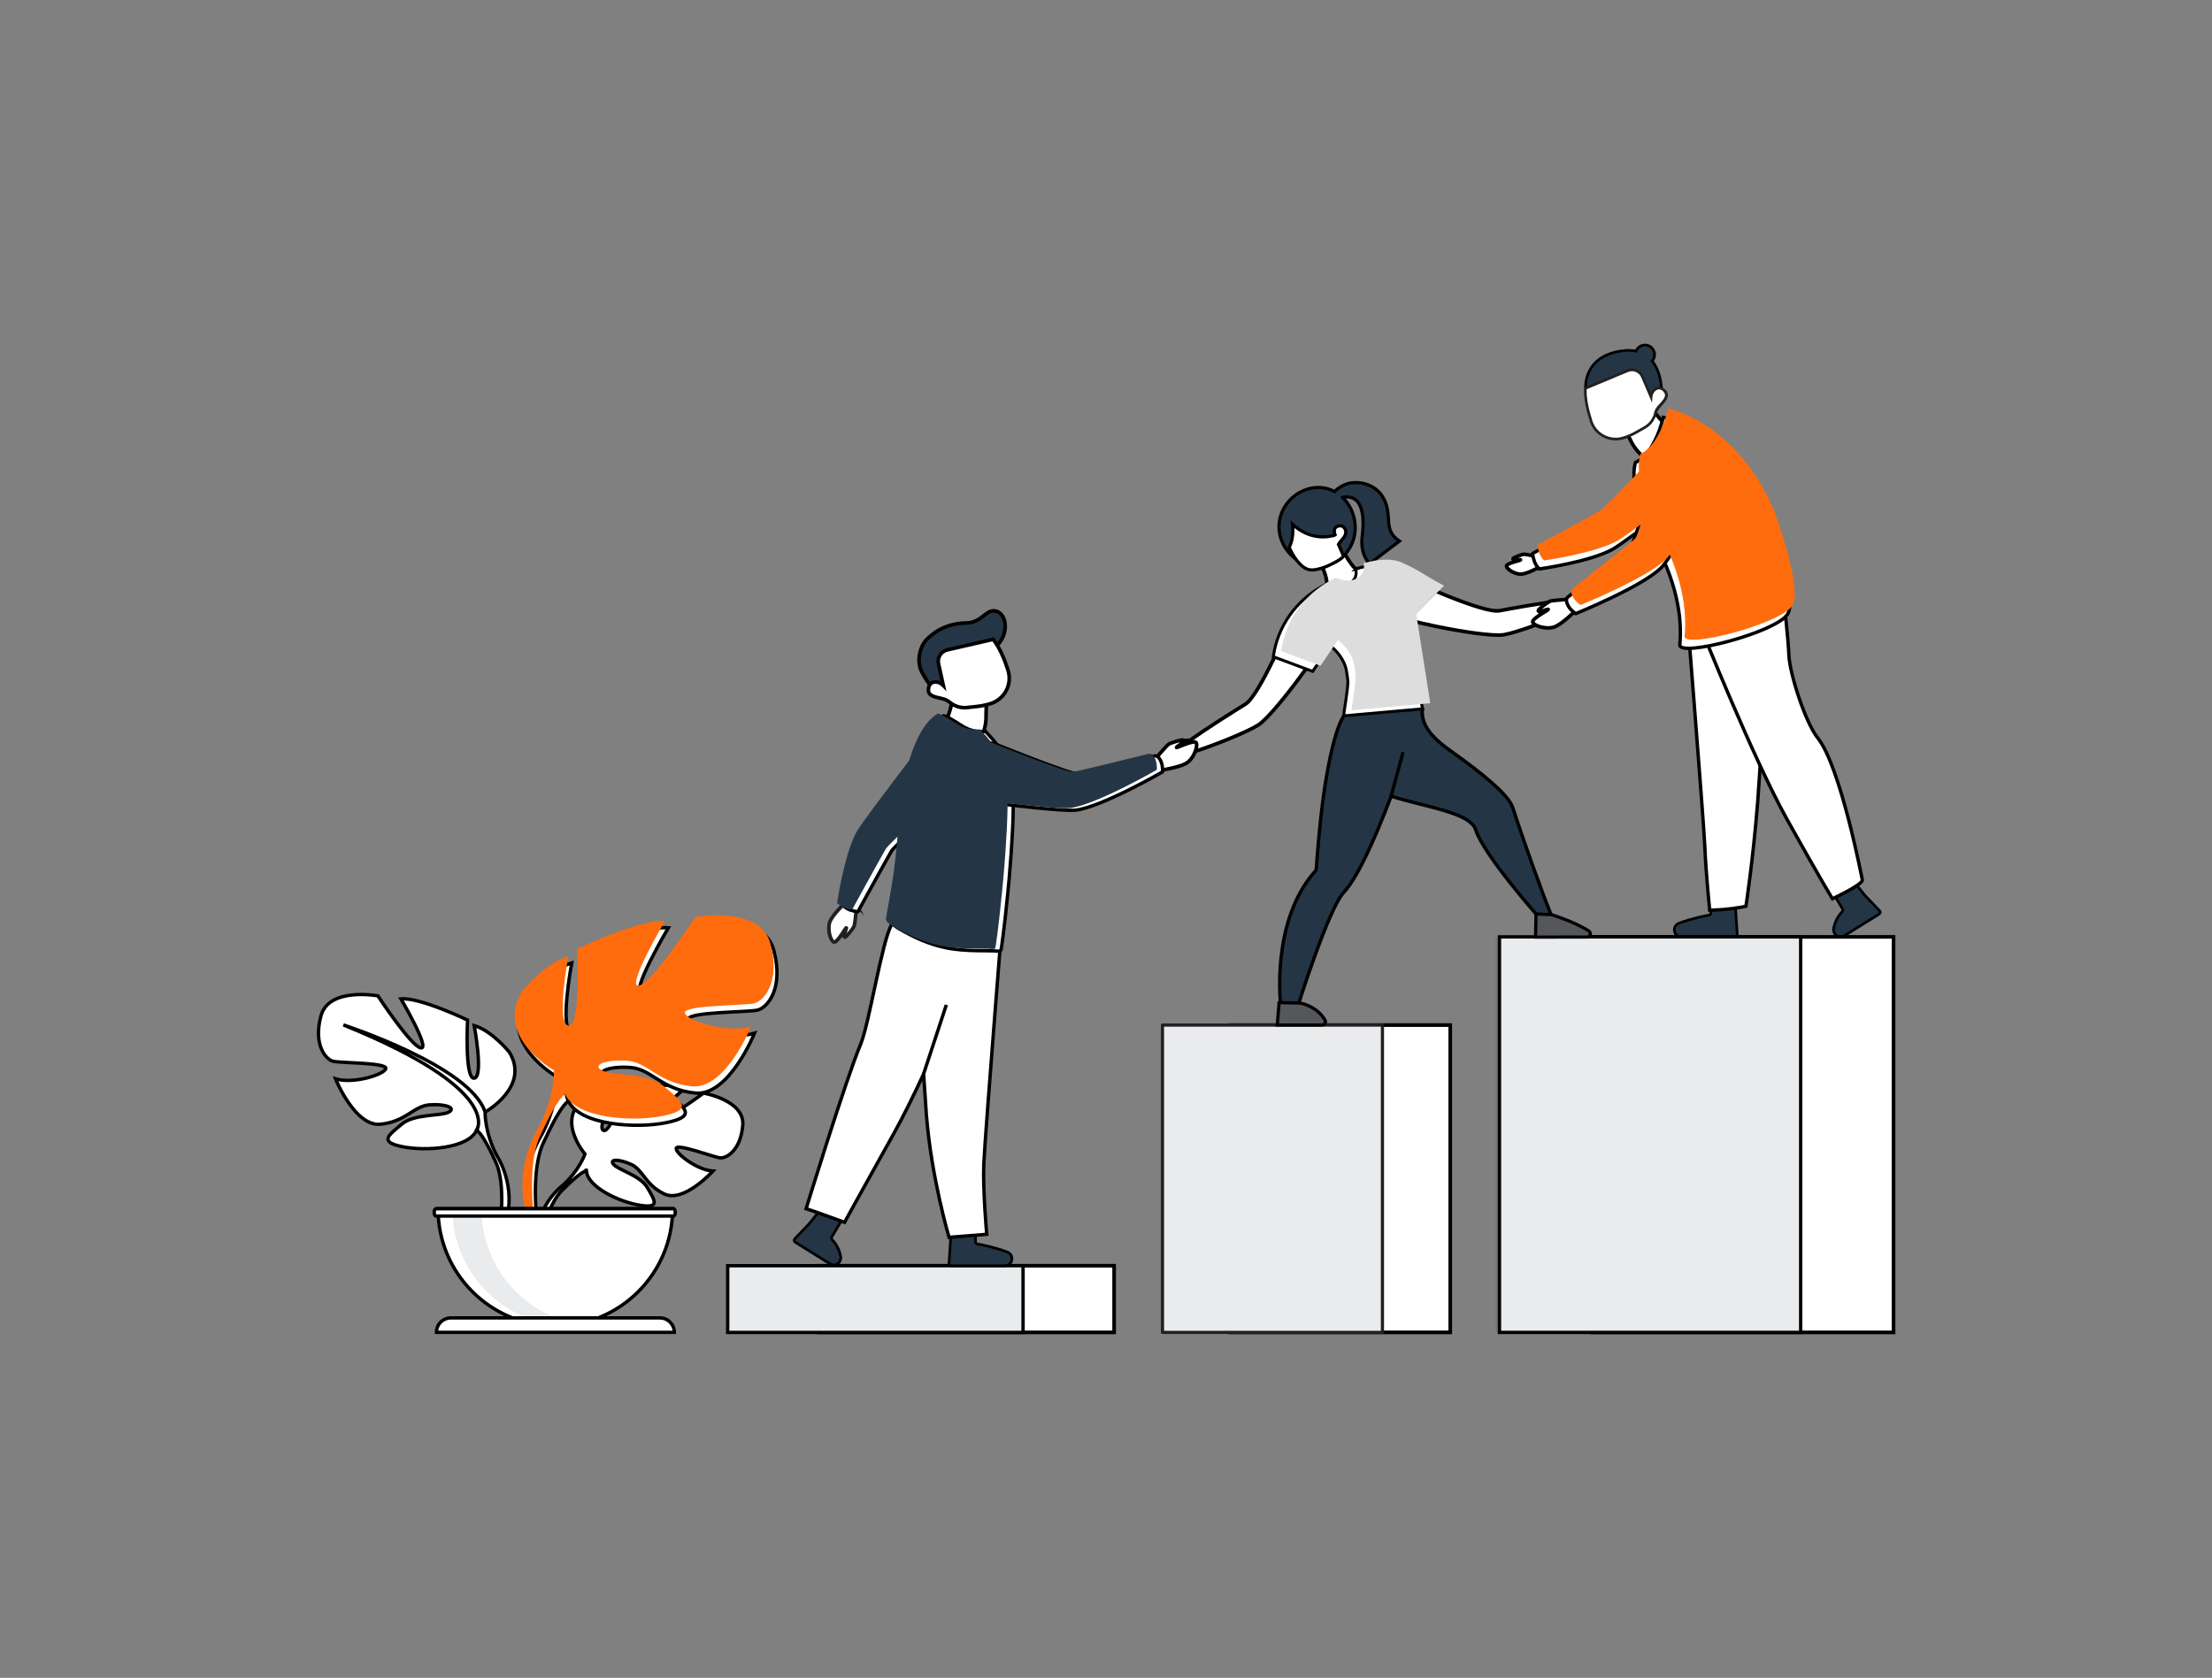 <?xml version="1.0" encoding="UTF-8"?><svg xmlns="http://www.w3.org/2000/svg" viewBox="0 0 688 522"><rect x="0" y="0" width="688" height="522" fill="#808080" stroke="none"/><defs><style>.cls-1{opacity:.1;}.cls-1,.cls-2,.cls-3,.cls-4,.cls-5,.cls-6,.cls-7{fill:#243645;}.cls-8,.cls-9,.cls-2{stroke-width:1.13px;}.cls-8,.cls-9,.cls-2,.cls-10,.cls-11,.cls-4,.cls-5,.cls-12,.cls-13,.cls-14,.cls-15,.cls-6,.cls-7,.cls-16{stroke-miterlimit:10;}.cls-8,.cls-9,.cls-10,.cls-13,.cls-17,.cls-15,.cls-16{fill:#fff;}.cls-8,.cls-17,.cls-16{stroke:#231f20;}.cls-9,.cls-2,.cls-10,.cls-11,.cls-4,.cls-18,.cls-5,.cls-12,.cls-13,.cls-14,.cls-15,.cls-6,.cls-7{stroke:#000;}.cls-19,.cls-20{fill:#ff6c0e;}.cls-21{fill:#ddddde;}.cls-22{fill:#2b478b;}.cls-3,.cls-20,.cls-23{mix-blend-mode:multiply;}.cls-10,.cls-4,.cls-17{stroke-width:.99px;}.cls-11{stroke-width:1px;}.cls-11,.cls-18,.cls-12,.cls-14{fill:#55575b;}.cls-18,.cls-5,.cls-12,.cls-15{stroke-width:1.05px;}.cls-18,.cls-17{stroke-linecap:round;stroke-linejoin:round;}.cls-13{stroke-width:.91px;}.cls-14{stroke-width:.99px;}.cls-6,.cls-16{stroke-width:.83px;}.cls-7{stroke-width:.84px;}.cls-24{isolation:isolate;}</style></defs><g class="cls-24"><g id="Layer_1"><g><path class="cls-6" d="m539.75,291.48h-16.79c-2.44,0-3.04-3.37-.76-4.24,3.92-1.48,8.01-2.29,9.41-2.55.29-.05.5-.31.5-.6l-.06-4.78c0-.23.13-.44.33-.55l6.13-3.1c.39-.2.85.07.88.5l.96,14.68c.02.35-.26.65-.61.65Z"/><path id="Shoes-4" class="cls-7" d="m584.51,284.36l-10.9,6.79c-1.64,1.02-3.66-.48-3.27-2.42.55-2.72,2-4.46,2.67-5.15.2-.21.24-.53.09-.78l-2.8-4.75c-.16-.26-1.03-5.41-.81-5.61l5.46.77c.26-.23.65-.19.86.08l4.26,5.32s.02.03.04.04l4.52,4.73c.28.29.22.78-.12.99Z"/><path class="cls-9" d="m520.97,133.97s-2.07,8.1-9.4,8.68c0,0-2.88-2.57-4.05-4.93-.14-.29-.28-.57-.42-.84-1.32-2.65-2.14-4.1-2.14-4.1,0,0,0,0,0,0,.22-.25,7.56-8.44,7.71-8.13,3.33,7.29,8.29,9.32,8.29,9.32Z"/><rect class="cls-9" x="254.66" y="393.79" width="91.87" height="20.74"/><rect class="cls-15" x="226.33" y="393.79" width="91.87" height="20.75"/><path id="Shoes-4-2" class="cls-7" d="m247.17,385.45l4.52-4.73s.02-.03.04-.04l4.26-5.32c.22-.27.6-.3.86-.08l5.46-.77c.23.2-.65,5.34-.81,5.61l-2.8,4.75c-.15.25-.11.57.09.78.67.69,2.12,2.43,2.67,5.15.39,1.94-1.63,3.45-3.27,2.42l-10.9-6.79c-.34-.21-.4-.7-.12-.99Z"/><path class="cls-6" d="m295.17,393.14l.96-14.68c.03-.43.49-.7.88-.5l6.13,3.1c.21.1.34.32.33.55l-.06,4.78c0,.3.21.55.5.6,1.4.25,5.49,1.06,9.41,2.55,2.28.86,1.67,4.24-.76,4.24h-16.79c-.35,0-.63-.3-.61-.65Z"/><rect class="cls-9" x="382.67" y="318.91" width="68.41" height="95.61" transform="translate(833.74 733.44) rotate(180)"/><rect class="cls-17" x="361.58" y="318.91" width="68.41" height="95.61" transform="translate(791.56 733.44) rotate(180)"/><path class="cls-15" d="m218.82,340.09s-12.79,9.51-15.29,8.94c-2.49-.58,9.35-10.27,9.35-10.27-4.46-2.14-18.31-.8-18.31-.8,0,0-4.61,14.88-6.89,13.71-2.28-1.17,4.76-12.97,4.76-12.97-4.96-.3-11.05,3.39-11.05,3.39-8.33,6.58.55,16.94.55,16.94,0,0-1.71,5.12-6.97,9.79,0,0-7.52,5.56-8.04,15.49l1.36.12s2.16-9.25,6.09-13.63c.15-.16.38-.39.65-.66.64-.59,1.09-1.04,1.39-1.37,1.96-1.88,4.66-4.27,5.96-4.51,0,0-.07-.24-.06-.65.02.21.04.43.06.65.45,5.24,10.61,9.81,16.86,10.75,6.25.94,4.32-1.63,2.16-5.44-2.15-3.81-8.97-5.51-10.52-7.27-1.56-1.75,1.66-1.76,5.43-.04,3.77,1.72,4.28,6.31,10.32,9.2,6.04,2.89,15.13-7.13,15.13-7.13-4.81-.24-11.69-5.47-11.44-7.07.25-1.6,11.67,2.76,13.62,2.97,1.95.21,6.4-2.22,7.08-10.09.69-7.87-12.21-10.06-12.21-10.06Z"/><g><path class="cls-15" d="m150.88,346s14.13-7.91,7.54-18.65c0,0-5.27-6.59-10.93-8.29,0,0,3.01,16.01,0,16.39-3.01.38-2.07-18.09-2.07-18.09,0,0-14.88-7.16-20.72-6.59,0,0,9.23,15.64,6.22,15.26-3.01-.38-13.38-16.2-13.38-16.2,0,0-15.26-2.83-17.71,6.22-2.45,9.04,1.51,13.56,3.77,14.13,2.26.57,16.77.38,16.39,2.26-.38,1.88-10.17,4.9-15.64,3.2,0,0,6.03,14.88,13.94,14.13,7.91-.75,10.36-5.65,15.26-6.03,4.9-.38,8.48.94,6.03,2.26-2.45,1.32-10.74.43-14.69,3.8-3.96,3.36-7.16,5.44.19,6.94,7.35,1.51,20.53.57,23.17-5.09l2.64-5.65Z"/><path class="cls-15" d="m154.65,359.75c-3.96-7.35-3.77-13.75-3.77-13.75-4.52-14.32-44.08-27.13-44.08-27.13,50.3,20.35,41.45,32.78,41.45,32.78,1.36.79,3.39,4.56,4.8,7.45.2.49.52,1.17.99,2.1h0c.19.42.34.76.45,1,2.59,6.48,1.22,17.67,1.22,17.67l1.57.42c3.48-11.28-2.62-20.54-2.62-20.54Z"/></g><g><path class="cls-15" d="m173.36,335.09s-18.63-10.43-9.93-24.59c0,0,6.95-8.69,14.4-10.93,0,0-3.97,21.11,0,21.61,3.97.5,2.73-23.84,2.73-23.84,0,0,19.62-9.44,27.32-8.69,0,0-12.17,20.61-8.2,20.12,3.97-.5,17.63-21.36,17.63-21.36,0,0,20.12-3.73,23.34,8.2,3.23,11.92-1.99,17.88-4.97,18.63-2.98.75-22.1.5-21.61,2.98s13.41,6.46,20.61,4.22c0,0-7.95,19.62-18.38,18.63-10.43-.99-13.66-7.45-20.12-7.95-6.46-.5-11.18,1.24-7.95,2.98,3.23,1.74,14.16.57,19.37,5,5.21,4.43,9.44,7.17-.25,9.15-9.68,1.99-27.07.75-30.55-6.71l-3.48-7.45Z"/><path class="cls-15" d="m231.47,299.33s-52.15,16.89-58.11,35.76c0,0,.25,8.44-4.97,18.13,0,0-8.04,12.21-3.46,27.08l2.07-.56s-1.81-14.75,1.61-23.29c.14-.31.34-.77.59-1.32h0c.62-1.22,1.04-2.12,1.31-2.77,1.86-3.81,4.54-8.78,6.33-9.83,0,0-11.67-16.39,54.63-43.21Z"/></g><g class="cls-23"><path class="cls-19" d="m172.31,333s-18.63-10.43-9.93-24.59c0,0,6.95-8.69,14.4-10.93,0,0-3.97,21.11,0,21.61,3.97.5,2.73-23.84,2.73-23.84,0,0,19.62-9.44,27.32-8.69,0,0-12.17,20.61-8.2,20.12,3.97-.5,17.63-21.36,17.63-21.36,0,0,20.12-3.73,23.34,8.2,3.23,11.92-1.99,17.88-4.97,18.63-2.98.75-22.1.5-21.61,2.98s13.41,6.46,20.61,4.22c0,0-7.95,19.62-18.38,18.63-10.43-.99-13.66-7.45-20.12-7.95s-11.18,1.24-7.95,2.98c3.23,1.74,14.16.57,19.37,5,5.21,4.43,9.44,7.17-.25,9.15-9.68,1.99-27.07.75-30.55-6.71l-3.48-7.45Z"/><path class="cls-19" d="m230.42,297.23s-52.15,16.89-58.11,35.76c0,0,.25,8.44-4.97,18.13,0,0-8.04,12.21-3.46,27.08l2.07-.56s-1.81-14.75,1.61-23.29c.14-.31.34-.77.59-1.32h0c.62-1.22,1.04-2.12,1.31-2.77,1.86-3.81,4.54-8.78,6.33-9.83,0,0-11.67-16.39,54.63-43.21Z"/></g><path class="cls-15" d="m172.73,412.53c20.15,0,36.48-16.33,36.48-36.48h-72.97c0,20.15,16.33,36.48,36.48,36.48Z"/><path class="cls-1" d="m181.71,412.25c-1.48.19-3,.28-4.53.28-20.15,0-36.48-16.34-36.48-36.48h9.06c0,18.62,13.94,33.97,31.95,36.21Z"/><path class="cls-15" d="m205.22,410.02h-64.97c-2.49,0-4.5,2.02-4.5,4.5h73.98c0-2.49-2.02-4.5-4.5-4.5Z"/><path class="cls-15" d="m209.48,376.05h-73.88c-.31,0-.56.51-.56,1.14s.25,1.14.56,1.14h73.88c.31,0,.56-.51.56-1.14s-.25-1.14-.56-1.14Z"/><g><path class="cls-9" d="m491.01,183.93c-1.06-.16-4.24,2.79-4.24,2.79h0c-6.8.79-16.75,2.59-20.33,3.28-2.54.49-9.37-1.84-16.04-4.51-7.93-3.18-15.64-6.85-15.64-6.85-4.4-.22-9.4,7.81-.47,12.91,1.36.78,6.48,2.11,12.38,3.32h0c8.13,1.68,17.74,3.13,21.01,2.62,3.8-.59,14.55-4.53,20.95-7.54h0s0,0,.02,0c.02-.01.05-.02.07-.03.38-.18,1.95-.88,2.99-.82,1.2.07,3.87-2.12,3.95-2.71.08-.59-3.58-2.3-4.64-2.46Z"/><path class="cls-22" d="m482.71,285.09l-3.75.76s-17.15-19.26-19.79-27.37c-1.42-4.33-10.47-6.2-19.93-8.65-8.23-2.13-16.78-4.69-20.85-9.7-8.77-10.75,5.51-23.96,5.51-23.96,0,0,15.18,9.02,28.27,18.34,9.15,6.51,17.29,13.17,18.51,17,2.98,9.31,9.29,26.99,12.03,33.58Z"/><path class="cls-22" d="m440.42,226.51s-1.04,3.29-2.74,8.23c-2.14,6.25-5.34,15.15-8.81,23.4-.76,1.81-1.54,3.6-2.32,5.31-2.88,6.35-5.83,11.8-8.43,14.56-4.67,4.97-16.01,36.95-16.01,36.95l-2.83-.78s-3.94-27.3,10.02-42.84c.15-.17.27-.36.28-.58,0,0,0,0,0,0,.19-2.3.85-12.6,2.3-23.04.36-2.56.76-5.13,1.21-7.59.03-.16.06-.31.09-.47,2.12-11.37,4.16-16.43,6.78-18.98l19.3,5.49,1.14.33Z"/><path class="cls-5" d="m470.46,251.16c-1.23-3.83-9.36-10.49-18.51-17-3.88-2.76-10.31-7.33-9.53-13.63-5.78-2.03-4.96-.03-3.92.33l1.75-5.04c-8.99-5.88-16.57,0-16.57,0,0,0-1.9,1.76-3.89,4.53h-.02c-2.63,2.54-4.66,7.6-6.78,18.97-.03.16-.06.31-.09.47-.45,2.46-.85,5.03-1.21,7.59-1.45,10.44-2.11,20.74-2.3,23.04,0,0,0,0,0,0-.02.22-.13.41-.28.58-13.96,15.54-10.77,41.64-10.77,41.64l5.6-.46s9.32-29.53,13.99-34.51c2.6-2.77,5.55-8.21,8.43-14.56.78-1.72,1.56-3.5,2.32-5.31,1.4-3.33,2.75-6.76,4.01-10.08,2.08.64,4.23,1.22,6.36,1.77,9.46,2.45,18.51,4.32,19.93,8.65,2.65,8.11,19.79,27.37,19.79,27.37l3.75-.76c-2.74-6.59-9.05-24.27-12.03-33.58Z"/><path class="cls-9" d="m403.12,189.37s-3.23,7.9-6.95,15.59c-3.13,6.47-6.61,12.78-8.82,14.13-3.11,1.9-11.68,7.26-17.24,11.26,0,0-4.34-.03-5.01.8-.67.83-2.23,4.56-1.78,4.94.45.38,3.9.2,4.74-.66.73-.75,2.36-1.29,2.76-1.41.03,0,.05-.02.08-.02.01,0,.02,0,.02,0h0c6.76-2.08,17.36-6.41,20.57-8.53,2.76-1.82,8.89-9.37,13.77-16.08h0c3.54-4.87,6.43-9.3,6.91-10.79,3.16-9.78-5.94-12.36-9.04-9.23Z"/><path class="cls-9" d="m421.03,182.87c-3.68,1.74-8.57-.76-8.54-.79.32-.32.2-1.26-.08-2.5-.29-1.29-.97-3.05-2.24-5.16-.26-.45-.53-.89-.84-1.37l.42-.16,7.15-2.87s1.16,2.08,2.37,3.97c1.03,1.58,2.1,3,2.58,2.95.03-.03,4.76,3.24-.82,5.92Z"/></g><path class="cls-9" d="m358.94,236.61s3.75-4.54,4.56-5.08c.81-.54,4.35-1.48,4.55-1.29.2.19.21.46-.23.85-.44.39-2.11,1.36-1.87,1.47.24.11,5.29-2.4,6.02-1.56.73.85-.41,4.34-2.36,6.01-1.95,1.67-7.76,2.39-8.12,2.62-3.1,1.98-2.54-3.03-2.54-3.03Z"/><path class="cls-9" d="m292.94,226.12s5.39,6.39,12.24,3.72c0,0,1.48-3.57,1.5-6.2,0-.32,0-.64.01-.94.04-2.96.14-4.62.14-4.62,0,0,0,0,0,0-.31-.13-10.48-4.31-10.48-3.96.17,8.01-3.41,12-3.41,12Z"/><path class="cls-15" d="m299.47,285.34l-20.39-5.78s1.16,3.17-1.79,8.18c-2.96,5.03-6.94,30.73-9.59,37.09-4.81,11.55-16.97,51.21-16.97,51.21,1.6.45,11.95,4.25,11.95,4.25,0,0,3.69-6.79,15.31-27.61,2.85-5.1,6.06-11.61,9.28-18.53.28,4.41.56,8.49.81,11.91.02.32.05.64.07.96,1.56,19.5,7.03,37.93,7.03,37.93,6.93-.53,11.72-.93,11.72-.93,0,0-1.23-13.76-.91-21.83.19-4.65,2.07-29.19,3.64-49.16,1.15-14.71,2.13-26.94,2.13-26.94l-12.29-.76Z"/><path class="cls-8" d="m266.45,281.75s-.46,5.53-.79,6.38c-.34.85-2.57,3.48-2.83,3.45s-.41-.25-.28-.78c.13-.54.9-2.19.66-2.15-.24.04-2.8,4.71-3.82,4.45-1.02-.26-2.01-3.58-1.41-5.92.61-2.34,4.72-6.02,4.88-6.4,1.33-3.2,3.6.98,3.6.98Z"/><path class="cls-15" d="m264.56,283.15c1.96.63,2.27.49,2.27.49,0,0,9.52-17.33,10.49-18.92.96-1.59,20.22-19.44,20.22-19.44l-4.95-18.45s-21.9,28.35-24.26,32.42c-3.91,6.72-6.2,22.34-6.2,22.34,0,0,.9,1.07,2.43,1.56Z"/><path class="cls-15" d="m315.13,252.52c-.07,3.79-.29,8.05-.59,12.37-.02.26-.04.51-.05.77-.19,2.68-.4,5.37-.63,7.98-.09,1.05-.2,2.09-.3,3.11l-.02.14c0,.38-.05.8-.1,1.17-.97,9.81-1.98,17.56-2.16,17.68-.22.15-.48.22-.75.19-2.57-.32-10.25.26-16.53-1.11-5.3-1.12-9.87-3.24-14.71-6.1-.64-.38-2.11-1.39-1.99-2.14.12-.83.33-2.02.61-3.52.95-5.22,2.6-14.19,3.16-24.7.11-1.96.27-3.89.47-5.79.54-4.95,1.4-9.65,2.56-13.83,2.15-7.76,5.32-13.7,9.29-16.02.52-.29,3.31,1.49,5.88,3.13,2.37,1.52,4.86,1.94,7.29,1.73l2.13,2.36c2.58,3.01,5.34,7.01,6.09,12.69.06.42.11.87.15,1.34.21,2.32.26,5.25.2,8.53Z"/><path class="cls-15" d="m361.17,237.07c-.76-2.05-1.94-1.92-1.94-1.92,0,0-21.85,5.45-23.81,5.68-1.96.23-23.53-8.42-23.53-8.42,0,0-8.49-3.81-12.47-.33-3.46,3.02-3.61,6.85-2.8,10.07.96,3.83,4.21,6.66,8.13,7.16,8.8,1.12,26.36,3.23,30.04,2.72,8.19-1.14,26.75-11.85,26.75-11.85,0,0,.23-1.5-.36-3.11Z"/><g><path class="cls-15" d="m524.98,194.11s.9,11.22,1.96,24.72c1.44,18.33,3.17,40.84,3.34,45.1.3,7.41,1.48,19.25,1.48,19.25,0,0,5.65-.03,11.28-1.22,0,0,2.18-14.06,3.61-31.95.02-.29.04-.59.07-.88,1.33-18.21,3.41-56.57,3.41-56.57l-25.14,1.55Z"/><path class="cls-15" d="m529.09,195.44s16.21,40.65,26.88,59.75c10.66,19.1,13.99,24.43,13.99,24.43,0,0,8.74-4.07,9.3-5.73,0,0-6.71-35.25-13.85-44.24-4.03-5.08-8.77-20.32-9-25.66-.22-5.33-1.44-15.88-1.44-15.88l-25.88,7.33Z"/></g><g><path class="cls-9" d="m479.08,173.4s-4.4-1.01-5.14-.96c-.74.05-3.33,1.13-3.36,1.34-.03.21.09.38.54.41.45.03,1.92-.16,1.83.02-.09.18-4.34,1.01-4.38,1.87-.05.85,2.28,2.44,4.24,2.55,1.96.11,5.82-2.18,6.16-2.2,2.81-.25.13-3.03.13-3.03Z"/><path class="cls-15" d="m477.19,174.51c-.63-2.01-.48-2.33-.48-2.33,0,0,17.83-9.64,19.46-10.62,1.63-.98,20.06-20.58,20.06-20.58l18.87,5.19s-29.2,22.25-33.39,24.64c-6.92,3.96-22.93,6.2-22.93,6.2,0,0-1.09-.93-1.58-2.5Z"/></g><path class="cls-15" d="m555.92,191.19c-3.99,5.73-33.8,13.39-33.45,9.42.14-1.52.32-4.2,0-7.83-.07-.85-.18-1.75-.32-2.7-.76-5.21-2.56-11.92-6.57-19.68-.3-.58-.61-1.17-.94-1.76-1.65-3-3.06-6.18-4.13-9.29-2.07-5.97-2.9-11.68-1.86-15.41,0-.02.01-.03.02-.05,6.23-2.88,8.65-14.06,8.65-14.06,0,0,21.26,3.82,33.17,32.16,0,0,8.9,24.21,5.43,29.2Z"/><g><path class="cls-9" d="m488.96,186.4s-5.88.31-6.79.64c-.91.33-3.78,2.61-3.74,2.89.03.28.25.45.82.32.57-.12,2.35-.89,2.3-.63-.05.26-5.08,2.82-4.84,3.91.25,1.09,3.73,2.25,6.24,1.68,2.5-.57,6.54-4.81,6.94-4.97,3.44-1.31-.92-3.85-.92-3.85Z"/><path class="cls-15" d="m487.85,188.63c-1.18-1.9-.33-2.77-.33-2.77,0,0,18.17-14.23,19.59-15.66,1.42-1.44,8.02-24.32,8.02-24.32,0,0,2.27-9.26,7.59-10.28,4.62-.89,7.81,1.4,9.9,4.08,2.49,3.19,2.73,7.6.67,11.08-4.64,7.82-14,23.33-16.73,25.99-6.08,5.9-26.43,14.15-26.43,14.15,0,0-1.36-.76-2.28-2.25Z"/></g><rect class="cls-9" x="495.27" y="291.48" width="93.68" height="123.05"/><rect class="cls-15" x="466.38" y="291.48" width="93.68" height="123.05"/><g><path id="Hair-6" class="cls-2" d="m295.66,215.14c-2.62-2.21-5.28-2.22-6.42-2.1-.93-1.19-1.74-2.46-2.44-3.8-2.04-3.81-.43-8.53,1.56-10.43,2.01-1.92,5.6-4.87,12.35-5.01,4.54-.09,5.98-4.25,8.85-3.72,4.92.91,4.81,12.61-6.46,13.66-8.07.76-8.09,1.3-7.67,2.69,1.37,4.49,1.61,7.33.23,8.7Z"/><path class="cls-9" d="m288.78,214.25c.36-2.75,3.23-2.42,4.5-1.07.04.05.09.09.13.13l-1.5-6.8c-.43-1.94.79-3.87,2.73-4.32l14.25-3.28c2,2.47,3.54,6.22,4.62,9.57,1.43,4.4-1.05,9.11-5.48,10.45-.04.01-.08.02-.12.04-1.35.41-2.73.69-4.13.84l-3.07.33c-1.95.21-3.86-.44-5.36-1.69-.32-.26-.7-.52-1.18-.73-1.61-.72-4.62-.64-5.29-2.33-.12-.31-.17-.69-.11-1.14Z"/></g><line class="cls-12" x1="287.26" y1="334.15" x2="294.34" y2="312.63"/><path id="Shoes-3" class="cls-14" d="m482.5,284.55s7.06,2.13,11.67,5.09c.86.55.46,1.88-.55,1.88l-16.02.03.14-7.2,4.76.21Z"/><path class="cls-11" d="m398.63,311.95h-.8l-.56,6.96h13.82c.87,0,1.44-.81,1.06-1.49-2.51-4.45-7.7-5.35-7.7-5.35l-5.82-.12Z"/><g id="Group_23-2"><path id="Hair-4" class="cls-4" d="m417.57,154.73c7.06-1.19,6.68,7.49,6.1,12.3-.68,5.64,2.32,8.33,2.32,8.33l9.28-7c-5.37-3.67-1.99-7.72-4.87-13.21-2.58-4.92-8.4-5.68-11.57-4.56-1.36.47-2.6,1.23-3.64,2.24-.03.03-.06.07-.09.1-2.51-1.35-5.5-1.69-8.53-.73-6.24,1.96-10.29,8.65-8.23,15.18,2.06,6.53,8.78,10.24,15.02,8.27s9.62-8.85,7.57-15.38c-.64-2.1-1.79-4-3.36-5.54Z"/><g id="Face_color-3"><path id="Face-3" class="cls-10" d="m417.87,172.97s-.63-1.49-1.57-3.61c.86-1.47,2.75-2.62,2.17-4.47-.2-.64-.93-1.63-2.31-1.2-1.86.58-.89,2.73-.89,2.73-.19.16-.44.23-.69.22-1.86.5-7.22,1.34-12.57-3.51.22,2.13.17,4.89-1.04,7.18,1.19,2.58,3.29,6.09,5.98,6.87,1.43.41,3.61-.17,5.41-.85,0,0,4.96-2.1,5.52-3.35Z"/></g></g><g id="T-shirt_color"><path id="T-Shirt" class="cls-13" d="m421.85,176.95c3.56-1.07,8.58-1.86,12.29.07,6.28,2.93,5.5,3.17,12.55,6.94l-8.65,8.79,4.38,27.78-24.49,2.18c.13-2.02,1.32-7.97,1.3-10.71,0-.58-.35-2.66-.44-3.24-.57-3.63-3.41-6.69-5.11-7.87l-5.4,7.99-12.25-4.57c.01-.08.02-.16.04-.25,1.36-9.16,6.97-17.14,15.09-21.6.84-.46.96-.56,1.49-.76l.38-.23s3.71,1.98,6.68.14c2.97-1.84,1.92-4.6,1.92-4.6l.23-.07Z"/></g><g id="T-shirt_color-2" class="cls-23"><path id="T-Shirt-2" class="cls-21" d="m424.29,175.21c3.56-1.07,8.58-1.86,12.29.07,6.28,2.93,5.5,3.17,12.55,6.94l-8.65,8.79,4.38,27.78-24.49,2.18c.13-2.02,1.32-7.97,1.3-10.71,0-.58-.35-2.66-.44-3.24-.57-3.63-3.41-6.69-5.11-7.87l-5.4,7.99-12.25-4.57c.01-.08.02-.16.04-.25,1.36-9.16,6.97-17.14,15.09-21.6.84-.46.96-.56,1.49-.76l.38-.23s3.71,1.98,6.68.14c2.97-1.84,1.92-4.6,1.92-4.6l.23-.07Z"/></g><line class="cls-18" x1="432.67" y1="247.71" x2="436.29" y2="234.39"/><g><path class="cls-6" d="m504.48,109.16c1.67-.23,3.12-.18,4.37.09.33-.84,1.03-1.52,1.96-1.79,1.59-.46,3.25.46,3.71,2.05.29,1.02.02,2.07-.64,2.81,2.14,2.66,2.73,6.27,2.88,8.26-1.59.99-2.77,2.57-3.35,4.47h0s-2.62.03-2.62.03l-2.53-8.8-15.08,4.55s-.94-9.99,11.3-11.67Z"/><g id="Face_color-2"><path id="Face-2" class="cls-16" d="m505.24,136.13s-.07.03-.11.04c-4.26,1.45-8.9-.87-10.26-5.16-1.04-3.26-1.95-7.1-1.77-10.19l13.13-5.48c1.79-.75,3.84.09,4.61,1.87l2.68,6.27c.09-1.84,2.26-3.96,4.18-1.91,1.93,2.06-1.28,4.04-2.3,5.79-.26.44-.42.85-.52,1.24-.48,1.84-1.63,3.44-3.28,4.38l-2.61,1.48c-1.19.68-2.44,1.24-3.74,1.68Z"/></g><g id="Face_color-2-2"><path id="Face-2-2" class="cls-16" d="m514.86,128.58c.1-.39.27-.81.52-1.24,1.03-1.76,4.23-3.73,2.3-5.79"/></g></g><rect class="cls-1" x="361.42" y="319.05" width="68.41" height="95.61" transform="translate(791.25 733.71) rotate(180)"/><rect class="cls-1" x="226.3" y="393.76" width="91.99" height="20.9" transform="translate(544.59 808.42) rotate(180)"/><path class="cls-20" d="m552.01,159.33c-11.91-28.34-33.17-32.16-33.17-32.16,0,0-2.41,11.18-8.65,14.06,0,.02-.01.03-.02.05-.42,1.52-.53,3.38-.38,5.44-5.21,5.46-11.21,11.66-12.11,12.19-1.63.98-19.46,10.62-19.46,10.62,0,0-.15.32.48,2.33.49,1.58,1.58,2.5,1.58,2.5,0,0,16.02-2.24,22.93-6.2,1.08-.62,3.81-2.55,7.27-5.07-.83,2.37-1.51,4.09-1.87,4.45-1.42,1.44-19.59,15.66-19.59,15.66,0,0-.85.87.33,2.77.93,1.5,2.28,2.25,2.28,2.25,0,0,20.35-8.25,26.43-14.15.34-.33.78-.85,1.29-1.53,2.46,5.74,3.7,10.77,4.3,14.87.14.95.24,1.85.32,2.7.32,3.63.14,6.31,0,7.83-.35,3.97,29.46-3.69,33.45-9.42,3.47-4.99-5.43-29.2-5.43-29.2Z"/><path class="cls-3" d="m359.41,236.38c-.76-2.05-1.94-1.92-1.94-1.92,0,0-21.85,5.45-23.81,5.68-1.96.23-23.53-8.42-23.53-8.42,0,0-.68-.31-1.75-.67-.48-.63-.96-1.23-1.45-1.78l-2.13-2.36c-2.43.21-4.92-.21-7.29-1.73-2.56-1.65-5.36-3.42-5.88-3.13-3.73,2.18-6.75,7.55-8.88,14.61-6.5,8.52-14.79,19.49-16.19,21.91-3.91,6.72-6.2,22.34-6.2,22.34,0,0,.9,1.07,2.43,1.56,1.96.63,2.27.49,2.27.49,0,0,9.52-17.33,10.49-18.92.24-.4,1.64-1.82,3.59-3.73-.67,9.37-2.12,17.31-3,22.09-.27,1.5-.49,2.69-.61,3.52-.12.75,1.34,1.76,1.99,2.14,4.84,2.86,9.4,4.98,14.71,6.1,6.28,1.37,13.96.78,16.53,1.11.28.03.53-.04.75-.19.19-.12,1.2-7.87,2.16-17.68.04-.38.09-.79.1-1.17l.02-.14c.11-1.02.21-2.06.3-3.11.24-2.62.44-5.31.63-7.98.02-.26.04-.51.05-.77.3-4.33.52-8.58.59-12.37.01-.67.02-1.32.02-1.95,8.22.94,17.13,1.8,19.64,1.46,8.19-1.14,26.75-11.85,26.75-11.85,0,0,.23-1.5-.36-3.11Z"/><rect class="cls-1" x="465.1" y="291.67" width="95.02" height="122.99" transform="translate(1025.22 706.33) rotate(180)"/></g></g></g></svg>